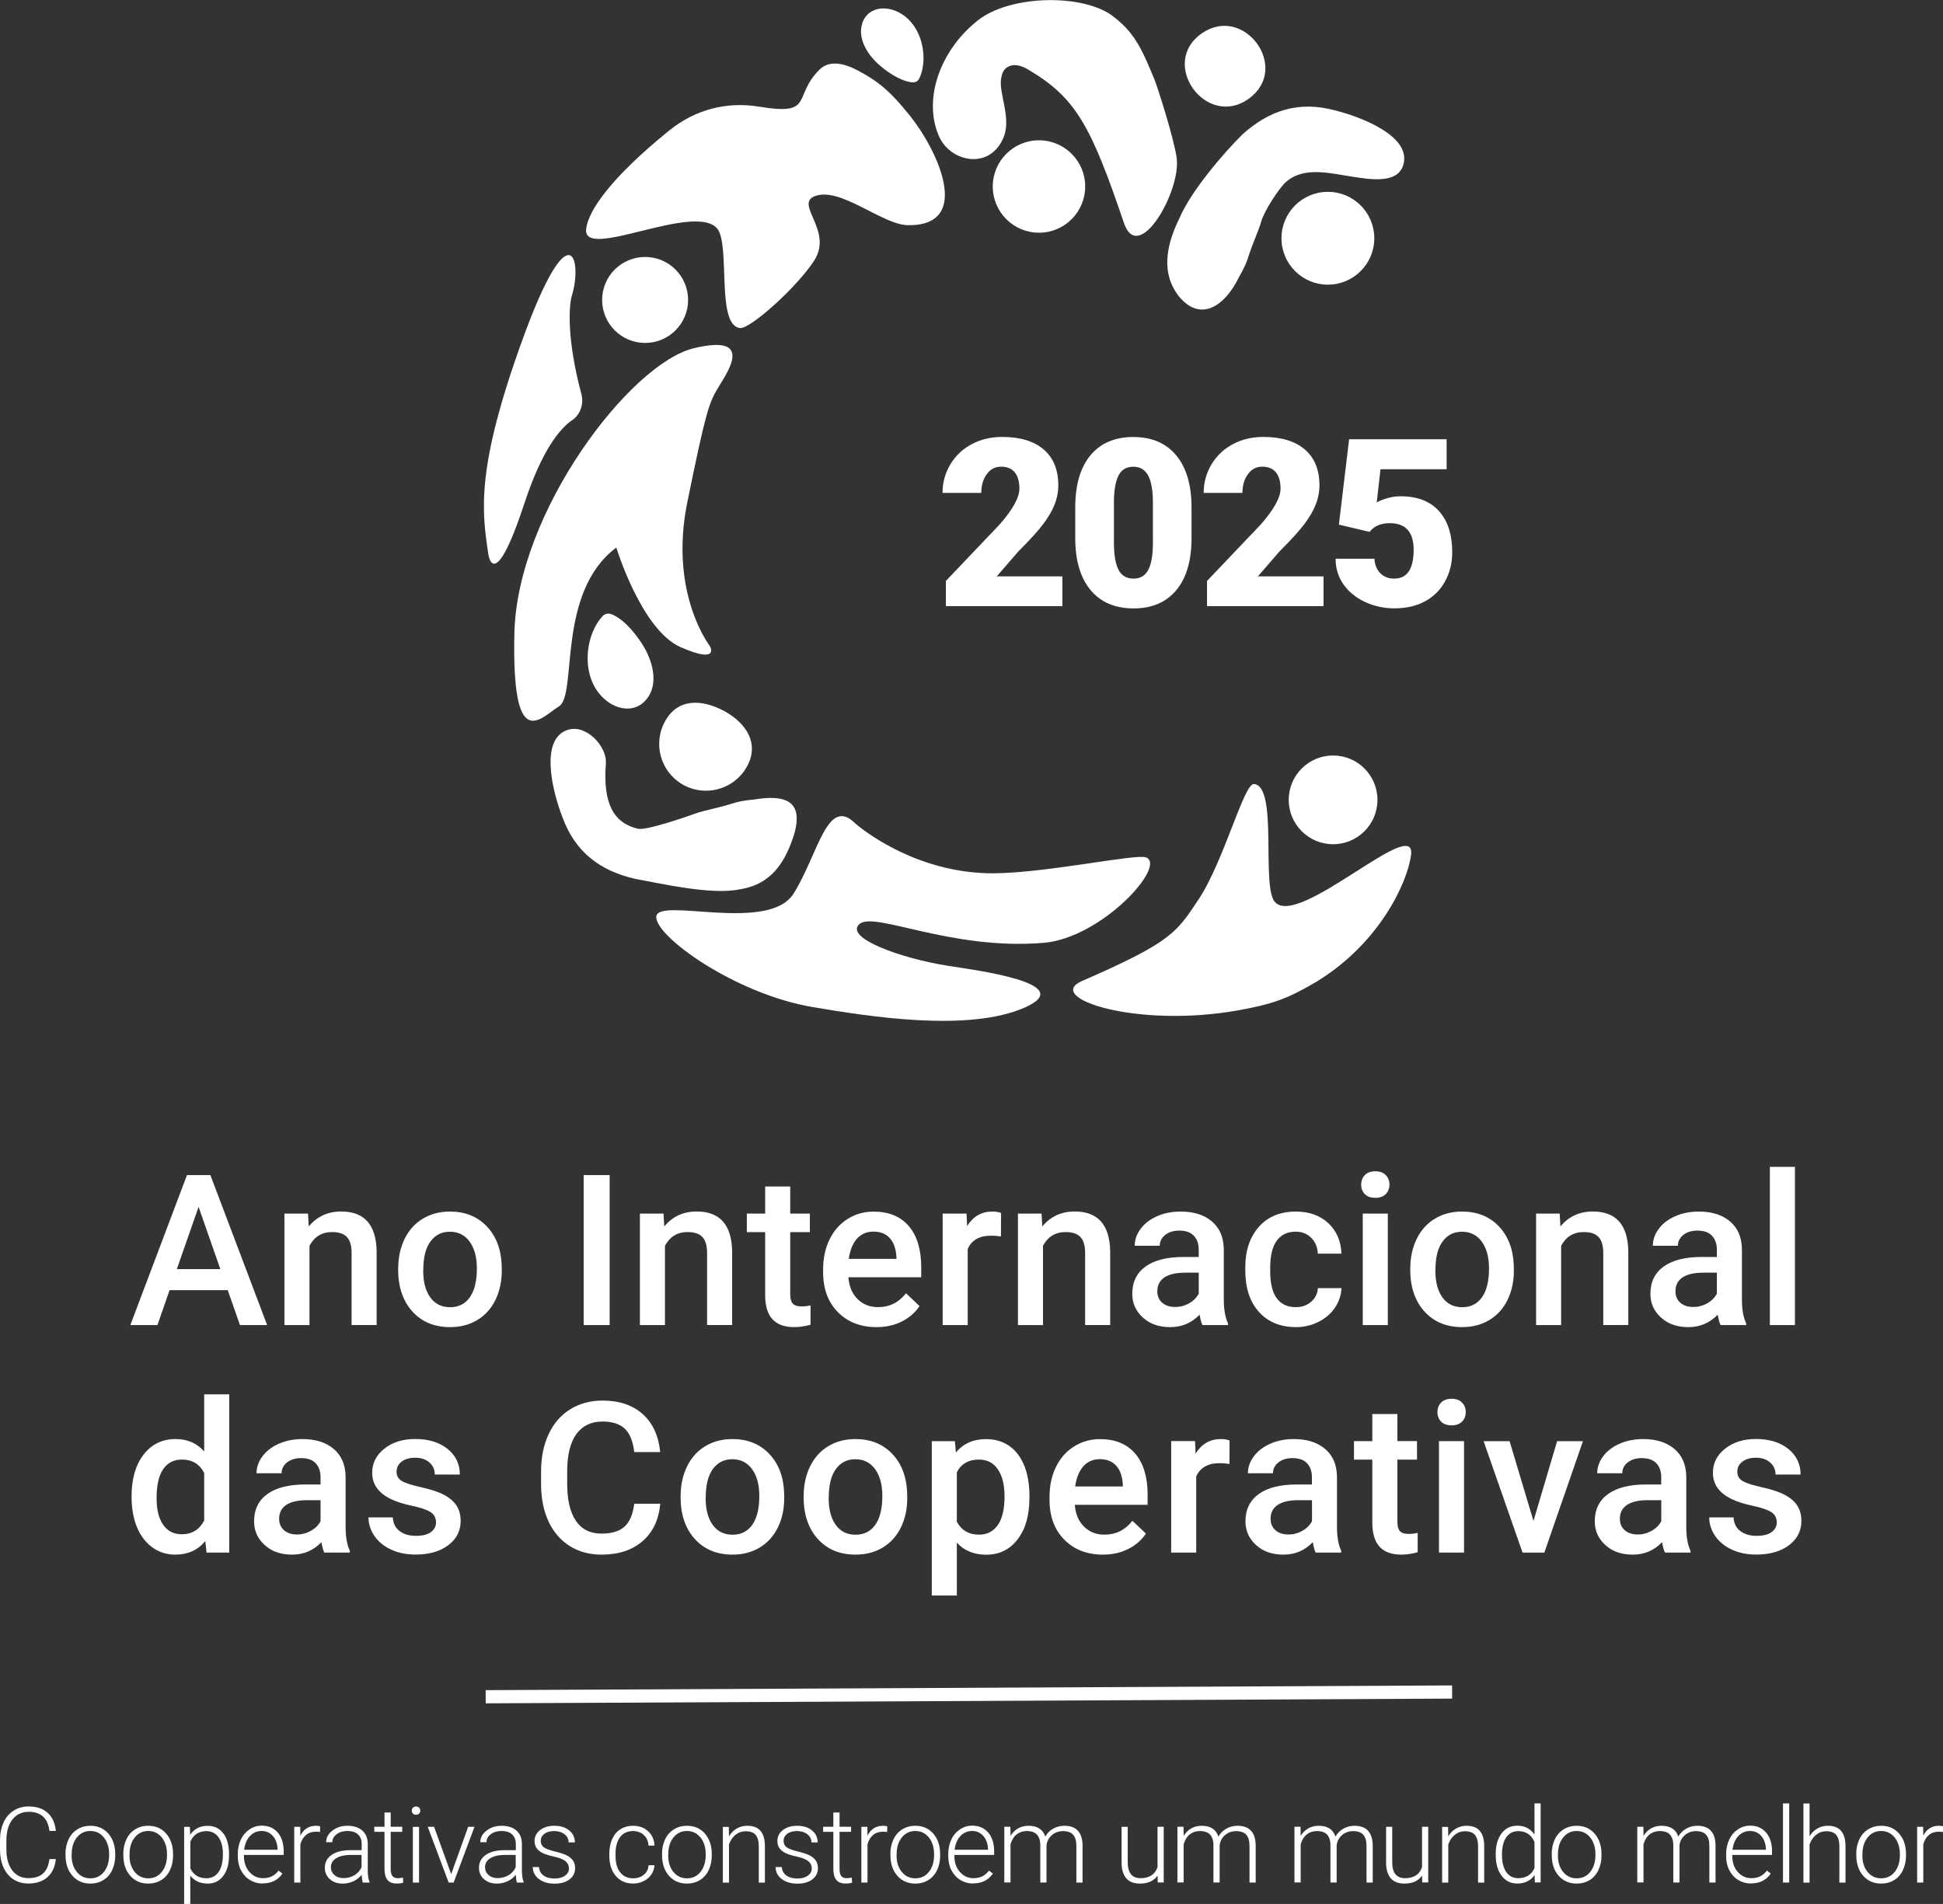 <?xml version="1.0" encoding="UTF-8"?>
<svg id="Layer_1" data-name="Layer 1" xmlns="http://www.w3.org/2000/svg" viewBox="0 0 294.71 288.81">
  <rect x="0" y="0" width="294.71" height="288.81" fill="#333333" stroke="none"/>
  <defs>
    <style>
      .cls-1 {
        fill-rule: evenodd;
      }

      .cls-1, .cls-2 {
        fill: #fff;
      }
    </style>
  </defs>
  <g>
    <path class="cls-2" d="M34.53,195.7h-8.81l-1.84,5.3h-4.11l8.59-22.75h3.55l8.61,22.75h-4.12l-1.86-5.3ZM26.83,192.51h6.59l-3.3-9.44-3.3,9.44Z"/>
    <path class="cls-2" d="M46.72,184.09l.11,1.95c1.25-1.51,2.89-2.27,4.92-2.27,3.52,0,5.31,2.02,5.38,6.05v11.17h-3.8v-10.95c0-1.07-.23-1.87-.7-2.38-.46-.52-1.22-.77-2.27-.77-1.53,0-2.67.69-3.42,2.08v12.03h-3.8v-16.91h3.58Z"/>
    <path class="cls-2" d="M60.4,192.39c0-1.66.33-3.15.98-4.48s1.58-2.35,2.77-3.06c1.19-.71,2.55-1.07,4.09-1.07,2.28,0,4.13.73,5.55,2.2s2.19,3.42,2.3,5.84l.02.89c0,1.67-.32,3.16-.96,4.47s-1.56,2.33-2.75,3.05c-1.19.72-2.57,1.08-4.13,1.08-2.39,0-4.29-.79-5.73-2.38-1.43-1.59-2.15-3.71-2.15-6.35v-.19ZM64.19,192.72c0,1.74.36,3.1,1.08,4.09s1.72,1.48,3,1.48,2.28-.5,2.99-1.5c.71-1,1.07-2.46,1.07-4.39,0-1.71-.37-3.06-1.1-4.06s-1.73-1.5-2.99-1.5-2.22.49-2.95,1.48c-.73.98-1.09,2.46-1.09,4.41Z"/>
    <path class="cls-2" d="M92.47,201h-3.94v-22.75h3.94v22.75Z"/>
    <path class="cls-2" d="M100.64,184.09l.11,1.95c1.25-1.51,2.89-2.27,4.92-2.27,3.52,0,5.31,2.02,5.38,6.05v11.17h-3.8v-10.95c0-1.07-.23-1.87-.7-2.38-.46-.52-1.22-.77-2.27-.77-1.53,0-2.67.69-3.42,2.08v12.03h-3.8v-16.91h3.58Z"/>
    <path class="cls-2" d="M119.86,179.98v4.11h2.98v2.81h-2.98v9.44c0,.65.13,1.11.38,1.4.25.29.71.43,1.37.43.44,0,.88-.05,1.33-.16v2.94c-.87.24-1.7.36-2.5.36-2.92,0-4.38-1.61-4.38-4.83v-9.58h-2.78v-2.81h2.78v-4.11h3.8Z"/>
    <path class="cls-2" d="M132.94,201.31c-2.41,0-4.36-.76-5.85-2.27-1.5-1.52-2.24-3.53-2.24-6.05v-.47c0-1.69.33-3.2.98-4.52.65-1.33,1.56-2.36,2.74-3.1,1.18-.74,2.49-1.11,3.94-1.11,2.3,0,4.08.73,5.34,2.2,1.25,1.47,1.88,3.55,1.88,6.23v1.53h-11.05c.11,1.4.58,2.5,1.4,3.31.82.81,1.85,1.22,3.09,1.22,1.74,0,3.16-.7,4.25-2.11l2.05,1.95c-.68,1.01-1.58,1.79-2.71,2.35-1.13.56-2.4.84-3.8.84ZM132.49,186.82c-1.04,0-1.88.37-2.52,1.09-.64.73-1.05,1.75-1.23,3.05h7.23v-.28c-.08-1.27-.42-2.23-1.02-2.88-.59-.65-1.42-.98-2.47-.98Z"/>
    <path class="cls-2" d="M151.85,187.56c-.5-.08-1.02-.12-1.55-.12-1.74,0-2.91.67-3.52,2v11.56h-3.8v-16.91h3.62l.09,1.89c.92-1.47,2.19-2.2,3.81-2.2.54,0,.99.07,1.34.22l-.02,3.56Z"/>
    <path class="cls-2" d="M157.98,184.09l.11,1.95c1.25-1.51,2.89-2.27,4.92-2.27,3.52,0,5.31,2.02,5.38,6.05v11.17h-3.8v-10.95c0-1.07-.23-1.87-.7-2.38-.46-.52-1.22-.77-2.27-.77-1.53,0-2.67.69-3.42,2.08v12.03h-3.8v-16.91h3.58Z"/>
    <path class="cls-2" d="M182.39,201c-.17-.32-.31-.85-.44-1.58-1.21,1.26-2.69,1.89-4.44,1.89s-3.08-.48-4.16-1.45c-1.07-.97-1.61-2.17-1.61-3.59,0-1.8.67-3.18,2.01-4.15,1.34-.96,3.25-1.45,5.74-1.45h2.33v-1.11c0-.88-.25-1.58-.73-2.1-.49-.53-1.23-.79-2.23-.79-.87,0-1.57.22-2.12.65-.55.43-.83.98-.83,1.65h-3.8c0-.93.31-1.79.92-2.6.61-.81,1.45-1.44,2.51-1.9,1.06-.46,2.24-.69,3.54-.69,1.98,0,3.56.5,4.73,1.49,1.18,1,1.78,2.39,1.81,4.2v7.62c0,1.52.21,2.73.64,3.64v.27h-3.88ZM178.21,198.26c.75,0,1.46-.18,2.12-.55.66-.36,1.16-.85,1.49-1.47v-3.19h-2.05c-1.41,0-2.46.25-3.17.73-.71.49-1.06,1.18-1.06,2.08,0,.73.24,1.31.73,1.74.48.43,1.13.65,1.95.65Z"/>
    <path class="cls-2" d="M196.53,198.28c.95,0,1.73-.28,2.36-.83.62-.55.96-1.23,1-2.05h3.58c-.04,1.05-.37,2.03-.98,2.95-.62.91-1.45,1.63-2.5,2.16-1.05.53-2.19.8-3.41.8-2.37,0-4.24-.77-5.62-2.3-1.39-1.53-2.08-3.65-2.08-6.34v-.39c0-2.57.69-4.63,2.06-6.18s3.25-2.32,5.62-2.32c2.01,0,3.65.59,4.91,1.76s1.93,2.71,1.99,4.62h-3.58c-.04-.97-.37-1.77-.99-2.39-.62-.62-1.41-.94-2.37-.94-1.23,0-2.18.45-2.84,1.34-.67.89-1.01,2.24-1.02,4.05v.61c0,1.83.33,3.2.99,4.1.66.9,1.62,1.35,2.87,1.35Z"/>
    <path class="cls-2" d="M206.46,179.7c0-.58.18-1.07.55-1.45.37-.38.9-.58,1.59-.58s1.22.19,1.59.58c.38.39.56.87.56,1.45s-.19,1.05-.56,1.43c-.38.38-.91.57-1.59.57s-1.22-.19-1.59-.57c-.37-.38-.55-.86-.55-1.43ZM210.5,201h-3.8v-16.91h3.8v16.91Z"/>
    <path class="cls-2" d="M213.91,192.39c0-1.66.33-3.15.98-4.48s1.58-2.35,2.77-3.06c1.19-.71,2.55-1.07,4.09-1.07,2.28,0,4.13.73,5.55,2.2s2.19,3.42,2.3,5.84l.02.89c0,1.67-.32,3.16-.96,4.47s-1.56,2.33-2.75,3.05c-1.19.72-2.57,1.08-4.13,1.08-2.39,0-4.29-.79-5.73-2.38-1.43-1.59-2.15-3.71-2.15-6.35v-.19ZM217.71,192.72c0,1.74.36,3.1,1.08,4.09s1.72,1.48,3,1.48,2.28-.5,2.99-1.5c.71-1,1.07-2.46,1.07-4.39,0-1.71-.37-3.06-1.1-4.06s-1.73-1.5-2.99-1.5-2.22.49-2.95,1.48c-.73.98-1.09,2.46-1.09,4.41Z"/>
    <path class="cls-2" d="M236.57,184.09l.11,1.95c1.25-1.51,2.89-2.27,4.92-2.27,3.52,0,5.31,2.02,5.38,6.05v11.17h-3.8v-10.95c0-1.07-.23-1.87-.7-2.38-.46-.52-1.22-.77-2.27-.77-1.53,0-2.67.69-3.42,2.08v12.03h-3.8v-16.91h3.58Z"/>
    <path class="cls-2" d="M260.98,201c-.17-.32-.31-.85-.44-1.58-1.21,1.26-2.69,1.89-4.44,1.89s-3.08-.48-4.16-1.45c-1.07-.97-1.61-2.17-1.61-3.59,0-1.8.67-3.18,2.01-4.15,1.34-.96,3.25-1.45,5.74-1.45h2.33v-1.11c0-.88-.25-1.58-.73-2.1-.49-.53-1.23-.79-2.23-.79-.87,0-1.57.22-2.12.65-.55.43-.83.98-.83,1.65h-3.8c0-.93.31-1.79.92-2.6.61-.81,1.45-1.44,2.51-1.9,1.06-.46,2.24-.69,3.54-.69,1.98,0,3.56.5,4.73,1.49,1.18,1,1.78,2.39,1.81,4.2v7.62c0,1.52.21,2.73.64,3.64v.27h-3.88ZM256.8,198.26c.75,0,1.46-.18,2.12-.55.66-.36,1.16-.85,1.49-1.47v-3.19h-2.05c-1.41,0-2.46.25-3.17.73-.71.49-1.06,1.18-1.06,2.08,0,.73.24,1.31.73,1.74.48.43,1.13.65,1.95.65Z"/>
    <path class="cls-2" d="M272.25,201h-3.8v-24h3.8v24Z"/>
  </g>
  <g>
    <path class="cls-2" d="M8.47,282.01c-.13,1.2-.56,2.11-1.29,2.75s-1.69.95-2.9.95c-.84,0-1.59-.21-2.24-.63s-1.15-1.02-1.5-1.79-.53-1.66-.54-2.65v-1.48c0-1.01.18-1.91.53-2.69s.86-1.38,1.53-1.81,1.43-.64,2.29-.64c1.22,0,2.18.33,2.89.98s1.12,1.57,1.23,2.73h-.97c-.24-1.93-1.29-2.9-3.15-2.9-1.03,0-1.85.39-2.46,1.16s-.92,1.84-.92,3.2v1.39c0,1.31.3,2.36.89,3.14s1.4,1.17,2.42,1.17,1.76-.24,2.27-.72.83-1.2.95-2.17h.97Z"/>
    <path class="cls-2" d="M9.93,281.21c0-.81.16-1.54.47-2.2s.76-1.16,1.34-1.52,1.23-.54,1.96-.54c1.12,0,2.04.39,2.73,1.18s1.05,1.83,1.05,3.14v.2c0,.82-.16,1.55-.47,2.21s-.76,1.16-1.33,1.51-1.23.53-1.96.53c-1.12,0-2.03-.39-2.73-1.18s-1.05-1.83-1.05-3.14v-.19ZM10.86,281.46c0,1.01.26,1.84.79,2.49s1.21.97,2.06.97,1.53-.32,2.05-.97.79-1.5.79-2.57v-.18c0-.65-.12-1.24-.36-1.77s-.58-.95-1.01-1.25-.93-.44-1.48-.44c-.83,0-1.51.33-2.04.98s-.79,1.51-.79,2.57v.17Z"/>
    <path class="cls-2" d="M18.7,281.21c0-.81.16-1.54.47-2.2s.76-1.16,1.34-1.52,1.23-.54,1.96-.54c1.12,0,2.04.39,2.73,1.18s1.05,1.83,1.05,3.14v.2c0,.82-.16,1.55-.47,2.21s-.76,1.16-1.33,1.51-1.23.53-1.96.53c-1.12,0-2.03-.39-2.73-1.18s-1.05-1.83-1.05-3.14v-.19ZM19.64,281.46c0,1.01.26,1.84.79,2.49s1.21.97,2.06.97,1.53-.32,2.05-.97.79-1.5.79-2.57v-.18c0-.65-.12-1.24-.36-1.77s-.58-.95-1.01-1.25-.93-.44-1.48-.44c-.83,0-1.51.33-2.04.98s-.79,1.51-.79,2.57v.17Z"/>
    <path class="cls-2" d="M34.74,281.42c0,1.32-.29,2.36-.88,3.14s-1.36,1.16-2.34,1.16c-1.16,0-2.04-.41-2.66-1.22v4.31h-.93v-11.7h.87l.05,1.2c.61-.9,1.49-1.35,2.65-1.35,1.01,0,1.8.38,2.38,1.15s.86,1.83.86,3.19v.13ZM33.81,281.25c0-1.08-.22-1.93-.66-2.55s-1.06-.94-1.85-.94c-.57,0-1.07.14-1.48.41s-.73.68-.95,1.2v4.05c.22.48.54.85.96,1.11s.91.38,1.48.38c.79,0,1.4-.31,1.84-.94s.66-1.54.66-2.73Z"/>
    <path class="cls-2" d="M39.86,285.71c-.72,0-1.37-.18-1.95-.53s-1.03-.85-1.36-1.48-.48-1.34-.48-2.13v-.34c0-.81.16-1.54.47-2.2s.75-1.16,1.32-1.54,1.17-.56,1.83-.56c1.03,0,1.84.35,2.44,1.05s.9,1.66.9,2.87v.52h-6.03v.18c0,.96.27,1.76.82,2.39s1.24.96,2.07.96c.5,0,.94-.09,1.32-.27s.73-.47,1.04-.88l.59.45c-.69,1-1.68,1.49-2.99,1.49ZM39.69,277.74c-.7,0-1.3.26-1.78.77s-.77,1.21-.88,2.08h5.07v-.1c-.03-.81-.26-1.47-.7-1.98s-1.01-.77-1.72-.77Z"/>
    <path class="cls-2" d="M48.53,277.9c-.2-.04-.41-.05-.63-.05-.58,0-1.08.16-1.48.49s-.69.8-.86,1.42v5.8h-.93v-8.45h.91l.02,1.34c.5-1,1.29-1.5,2.38-1.5.26,0,.47.03.62.1l-.02.85Z"/>
    <path class="cls-2" d="M55.03,285.56c-.09-.27-.15-.66-.18-1.18-.33.43-.75.76-1.25.99s-1.05.35-1.61.35c-.81,0-1.47-.23-1.97-.68s-.75-1.03-.75-1.72c0-.82.34-1.47,1.03-1.95s1.64-.72,2.86-.72h1.7v-.96c0-.6-.19-1.08-.56-1.43s-.92-.52-1.63-.52c-.65,0-1.19.17-1.62.5s-.64.73-.64,1.2h-.94c0-.68.31-1.26.94-1.75s1.39-.74,2.3-.74,1.69.24,2.23.71.82,1.13.84,1.97v4c0,.82.09,1.43.26,1.84v.09h-1ZM52.09,284.89c.62,0,1.18-.15,1.68-.45s.85-.71,1.07-1.21v-1.86h-1.67c-.93.01-1.66.18-2.19.51s-.79.79-.79,1.36c0,.47.18.87.53,1.18s.81.47,1.37.47Z"/>
    <path class="cls-2" d="M59.26,274.94v2.16h1.75v.77h-1.75v5.64c0,.47.08.82.25,1.05s.45.34.85.34c.16,0,.41-.03.76-.08l.04.76c-.25.09-.58.13-1,.13-.64,0-1.11-.19-1.4-.56s-.44-.92-.44-1.64v-5.64h-1.55v-.77h1.55v-2.16h.94Z"/>
    <path class="cls-2" d="M62.46,274.66c0-.18.06-.33.17-.45.11-.12.27-.18.47-.18s.36.06.47.18c.12.12.18.27.18.45s-.06.32-.18.44-.27.18-.47.18-.35-.06-.47-.18-.17-.27-.17-.44ZM63.56,285.56h-.94v-8.45h.94v8.45Z"/>
    <path class="cls-2" d="M68.44,284.27l2.57-7.16h.96l-3.16,8.45h-.76l-3.17-8.45h.96l2.59,7.16Z"/>
    <path class="cls-2" d="M78.41,285.56c-.09-.27-.15-.66-.18-1.18-.33.43-.75.76-1.25.99s-1.05.35-1.61.35c-.81,0-1.47-.23-1.97-.68s-.75-1.03-.75-1.72c0-.82.34-1.47,1.03-1.95s1.64-.72,2.86-.72h1.7v-.96c0-.6-.19-1.08-.56-1.43s-.92-.52-1.63-.52c-.65,0-1.19.17-1.62.5s-.64.73-.64,1.2h-.94c0-.68.31-1.26.94-1.75s1.39-.74,2.3-.74,1.69.24,2.23.71.82,1.13.84,1.97v4c0,.82.09,1.43.26,1.84v.09h-1ZM75.47,284.89c.62,0,1.18-.15,1.68-.45s.85-.71,1.07-1.21v-1.86h-1.67c-.93.01-1.66.18-2.19.51s-.79.79-.79,1.36c0,.47.18.87.53,1.18s.81.47,1.37.47Z"/>
    <path class="cls-2" d="M86.29,283.41c0-.46-.19-.84-.56-1.12s-.93-.5-1.68-.66-1.33-.34-1.75-.55-.72-.46-.92-.75-.3-.66-.3-1.08c0-.67.28-1.22.84-1.65s1.27-.65,2.14-.65c.94,0,1.7.23,2.27.7s.86,1.07.86,1.82h-.94c0-.5-.21-.91-.62-1.23s-.94-.49-1.57-.49-1.11.14-1.48.41-.56.63-.56,1.07.16.75.46.98.88.44,1.7.64,1.43.4,1.84.62.71.48.91.79.3.68.3,1.12c0,.71-.29,1.28-.86,1.71s-1.33.64-2.25.64c-.98,0-1.78-.24-2.39-.71s-.92-1.08-.92-1.81h.94c.04.55.27.97.69,1.28s.99.46,1.68.46c.65,0,1.18-.14,1.58-.43s.6-.65.6-1.09Z"/>
    <path class="cls-2" d="M96.02,284.92c.65,0,1.2-.18,1.64-.55s.68-.84.71-1.43h.9c-.03.52-.19.99-.48,1.41s-.69.76-1.18,1-1.02.36-1.58.36c-1.11,0-1.99-.39-2.64-1.16s-.97-1.81-.97-3.11v-.28c0-.83.15-1.57.44-2.21s.71-1.14,1.25-1.48,1.18-.52,1.91-.52c.93,0,1.69.28,2.29.83s.92,1.28.96,2.18h-.9c-.04-.66-.28-1.2-.71-1.6s-.98-.61-1.64-.61c-.84,0-1.5.3-1.96.91s-.7,1.46-.7,2.56v.27c0,1.08.23,1.92.7,2.52s1.12.91,1.97.91Z"/>
    <path class="cls-2" d="M100.41,281.21c0-.81.16-1.54.47-2.2s.76-1.16,1.34-1.52,1.23-.54,1.96-.54c1.12,0,2.04.39,2.73,1.18s1.05,1.83,1.05,3.14v.2c0,.82-.16,1.55-.47,2.21s-.76,1.16-1.33,1.51-1.23.53-1.96.53c-1.12,0-2.03-.39-2.73-1.18s-1.05-1.83-1.05-3.14v-.19ZM101.35,281.46c0,1.01.26,1.84.79,2.49s1.21.97,2.06.97,1.53-.32,2.05-.97.79-1.5.79-2.57v-.18c0-.65-.12-1.24-.36-1.77s-.58-.95-1.01-1.25-.93-.44-1.48-.44c-.83,0-1.51.33-2.04.98s-.79,1.51-.79,2.57v.17Z"/>
    <path class="cls-2" d="M110.54,277.1l.03,1.45c.32-.52.71-.92,1.19-1.19s1-.41,1.57-.41c.91,0,1.58.25,2.02.77s.67,1.28.67,2.3v5.55h-.93v-5.55c0-.75-.17-1.32-.48-1.69s-.82-.55-1.51-.55c-.58,0-1.09.18-1.54.54s-.77.85-.99,1.46v5.79h-.93v-8.45h.89Z"/>
    <path class="cls-2" d="M123.12,283.41c0-.46-.19-.84-.56-1.12s-.93-.5-1.68-.66-1.33-.34-1.75-.55-.72-.46-.92-.75-.3-.66-.3-1.08c0-.67.28-1.22.84-1.65s1.27-.65,2.14-.65c.94,0,1.7.23,2.27.7s.86,1.07.86,1.82h-.94c0-.5-.21-.91-.62-1.23s-.94-.49-1.57-.49-1.11.14-1.48.41-.56.63-.56,1.07.16.75.46.98.88.44,1.7.64,1.43.4,1.84.62.71.48.91.79.3.68.3,1.12c0,.71-.29,1.28-.86,1.71s-1.33.64-2.25.64c-.98,0-1.78-.24-2.39-.71s-.92-1.08-.92-1.81h.94c.04.55.27.97.69,1.28s.99.46,1.68.46c.65,0,1.18-.14,1.58-.43s.6-.65.6-1.09Z"/>
    <path class="cls-2" d="M127.34,274.94v2.16h1.75v.77h-1.75v5.64c0,.47.08.82.25,1.05s.45.34.85.34c.16,0,.41-.03.76-.08l.04.76c-.25.09-.58.13-1,.13-.64,0-1.11-.19-1.4-.56s-.44-.92-.44-1.64v-5.64h-1.55v-.77h1.55v-2.16h.94Z"/>
    <path class="cls-2" d="M134.55,277.9c-.2-.04-.41-.05-.63-.05-.58,0-1.08.16-1.48.49s-.69.8-.86,1.42v5.8h-.93v-8.45h.91l.02,1.34c.5-1,1.29-1.5,2.38-1.5.26,0,.47.03.62.1l-.02.85Z"/>
    <path class="cls-2" d="M135.05,281.21c0-.81.16-1.54.47-2.2s.76-1.16,1.34-1.52,1.23-.54,1.96-.54c1.12,0,2.04.39,2.73,1.18s1.05,1.83,1.05,3.14v.2c0,.82-.16,1.55-.47,2.21s-.76,1.16-1.33,1.51-1.23.53-1.96.53c-1.12,0-2.03-.39-2.73-1.18s-1.05-1.83-1.05-3.14v-.19ZM135.99,281.46c0,1.01.26,1.84.79,2.49s1.21.97,2.06.97,1.53-.32,2.05-.97.79-1.5.79-2.57v-.18c0-.65-.12-1.24-.36-1.77s-.58-.95-1.01-1.25-.93-.44-1.48-.44c-.83,0-1.51.33-2.04.98s-.79,1.51-.79,2.57v.17Z"/>
    <path class="cls-2" d="M147.62,285.71c-.72,0-1.37-.18-1.95-.53s-1.03-.85-1.36-1.48-.48-1.34-.48-2.13v-.34c0-.81.16-1.54.47-2.2s.75-1.16,1.32-1.54,1.17-.56,1.83-.56c1.03,0,1.84.35,2.44,1.05s.9,1.66.9,2.87v.52h-6.03v.18c0,.96.27,1.76.82,2.39s1.24.96,2.07.96c.5,0,.94-.09,1.32-.27s.73-.47,1.04-.88l.59.45c-.69,1-1.68,1.49-2.99,1.49ZM147.45,277.74c-.7,0-1.3.26-1.78.77s-.77,1.21-.88,2.08h5.07v-.1c-.03-.81-.26-1.47-.7-1.98s-1.01-.77-1.72-.77Z"/>
    <path class="cls-2" d="M153.25,277.1l.03,1.38c.31-.51.7-.89,1.17-1.15s.99-.38,1.56-.38c1.33,0,2.18.55,2.54,1.64.3-.53.71-.93,1.21-1.21s1.06-.43,1.67-.43c1.81,0,2.74.99,2.77,2.97v5.64h-.94v-5.57c0-.75-.17-1.32-.49-1.68s-.84-.55-1.57-.55c-.67.01-1.24.23-1.7.65s-.72.94-.77,1.55v5.59h-.94v-5.64c0-.72-.18-1.26-.51-1.62s-.85-.54-1.55-.54c-.59,0-1.09.17-1.52.5s-.73.83-.94,1.5v5.8h-.94v-8.45h.9Z"/>
    <path class="cls-2" d="M175.59,284.49c-.56.82-1.46,1.23-2.7,1.23-.9,0-1.59-.26-2.05-.79s-.71-1.3-.72-2.32v-5.5h.93v5.38c0,1.61.65,2.41,1.95,2.41s2.21-.56,2.57-1.68v-6.12h.94v8.45h-.91l-.02-1.07Z"/>
    <path class="cls-2" d="M179.51,277.1l.03,1.38c.31-.51.7-.89,1.17-1.15s.99-.38,1.56-.38c1.33,0,2.18.55,2.54,1.64.3-.53.71-.93,1.21-1.21s1.06-.43,1.67-.43c1.81,0,2.74.99,2.77,2.97v5.64h-.94v-5.57c0-.75-.17-1.32-.49-1.68s-.84-.55-1.57-.55c-.67.01-1.24.23-1.7.65s-.72.94-.77,1.55v5.59h-.94v-5.64c0-.72-.18-1.26-.51-1.62s-.85-.54-1.55-.54c-.59,0-1.09.17-1.52.5s-.73.83-.94,1.5v5.8h-.94v-8.45h.9Z"/>
    <path class="cls-2" d="M197.26,277.1l.03,1.38c.31-.51.7-.89,1.17-1.15s.99-.38,1.56-.38c1.33,0,2.18.55,2.54,1.64.3-.53.71-.93,1.21-1.21s1.06-.43,1.67-.43c1.81,0,2.74.99,2.77,2.97v5.64h-.94v-5.57c0-.75-.17-1.32-.49-1.68s-.84-.55-1.57-.55c-.67.01-1.24.23-1.7.65s-.72.94-.77,1.55v5.59h-.94v-5.64c0-.72-.18-1.26-.51-1.62s-.85-.54-1.55-.54c-.59,0-1.09.17-1.52.5s-.73.83-.94,1.5v5.8h-.94v-8.45h.9Z"/>
    <path class="cls-2" d="M215.71,284.49c-.56.82-1.46,1.23-2.7,1.23-.9,0-1.59-.26-2.05-.79s-.71-1.3-.72-2.32v-5.5h.93v5.38c0,1.61.65,2.41,1.95,2.41s2.21-.56,2.57-1.68v-6.12h.94v8.45h-.91l-.02-1.07Z"/>
    <path class="cls-2" d="M219.64,277.1l.03,1.45c.32-.52.71-.92,1.19-1.19s1-.41,1.57-.41c.91,0,1.58.25,2.02.77s.67,1.28.67,2.3v5.55h-.93v-5.55c0-.75-.17-1.32-.48-1.69s-.82-.55-1.51-.55c-.58,0-1.09.18-1.54.54s-.77.85-.99,1.46v5.79h-.93v-8.45h.89Z"/>
    <path class="cls-2" d="M226.87,281.25c0-1.31.29-2.36.88-3.14s1.38-1.17,2.39-1.17c1.14,0,2.01.45,2.61,1.35v-4.74h.93v12h-.88l-.04-1.12c-.6.85-1.48,1.28-2.64,1.28-.97,0-1.76-.39-2.36-1.18s-.89-1.84-.89-3.18v-.11ZM227.82,281.42c0,1.08.22,1.93.65,2.55s1.04.93,1.83.93c1.15,0,1.97-.51,2.45-1.52v-3.97c-.48-1.1-1.3-1.65-2.44-1.65-.79,0-1.4.31-1.84.93s-.66,1.53-.66,2.73Z"/>
    <path class="cls-2" d="M235.36,281.21c0-.81.16-1.54.47-2.2s.76-1.16,1.34-1.52,1.23-.54,1.96-.54c1.12,0,2.04.39,2.73,1.18s1.05,1.83,1.05,3.14v.2c0,.82-.16,1.55-.47,2.21s-.76,1.16-1.33,1.51-1.23.53-1.96.53c-1.12,0-2.03-.39-2.73-1.18s-1.05-1.83-1.05-3.14v-.19ZM236.3,281.46c0,1.01.26,1.84.79,2.49s1.21.97,2.06.97,1.53-.32,2.05-.97.79-1.5.79-2.57v-.18c0-.65-.12-1.24-.36-1.77s-.58-.95-1.01-1.25-.93-.44-1.48-.44c-.83,0-1.51.33-2.04.98s-.79,1.51-.79,2.57v.17Z"/>
    <path class="cls-2" d="M249.26,277.1l.03,1.38c.31-.51.7-.89,1.17-1.15s.99-.38,1.56-.38c1.33,0,2.18.55,2.54,1.64.3-.53.71-.93,1.21-1.21s1.06-.43,1.67-.43c1.81,0,2.74.99,2.77,2.97v5.64h-.94v-5.57c0-.75-.17-1.32-.49-1.68s-.84-.55-1.57-.55c-.67.01-1.24.23-1.7.65s-.72.94-.77,1.55v5.59h-.94v-5.64c0-.72-.18-1.26-.51-1.62s-.85-.54-1.55-.54c-.59,0-1.09.17-1.52.5s-.73.83-.94,1.5v5.8h-.94v-8.45h.9Z"/>
    <path class="cls-2" d="M265.61,285.71c-.72,0-1.37-.18-1.95-.53s-1.03-.85-1.36-1.48-.48-1.34-.48-2.13v-.34c0-.81.16-1.54.47-2.2s.75-1.16,1.32-1.54,1.17-.56,1.83-.56c1.03,0,1.84.35,2.44,1.05s.9,1.66.9,2.87v.52h-6.03v.18c0,.96.27,1.76.82,2.39s1.24.96,2.07.96c.5,0,.94-.09,1.32-.27s.73-.47,1.04-.88l.59.45c-.69,1-1.68,1.49-2.99,1.49ZM265.44,277.74c-.7,0-1.3.26-1.78.77s-.77,1.21-.88,2.08h5.07v-.1c-.03-.81-.26-1.47-.7-1.98s-1.01-.77-1.72-.77Z"/>
    <path class="cls-2" d="M271.38,285.56h-.94v-12h.94v12Z"/>
    <path class="cls-2" d="M274.48,278.53c.31-.5.7-.9,1.18-1.17s1-.41,1.57-.41c.91,0,1.58.25,2.02.77s.67,1.28.67,2.3v5.55h-.93v-5.55c0-.75-.17-1.32-.48-1.69s-.82-.55-1.51-.55c-.58,0-1.09.18-1.54.54s-.77.85-.99,1.46v5.79h-.93v-12h.93v4.98Z"/>
    <path class="cls-2" d="M281.55,281.21c0-.81.16-1.54.47-2.2s.76-1.16,1.34-1.52,1.23-.54,1.96-.54c1.12,0,2.04.39,2.73,1.18s1.05,1.83,1.05,3.14v.2c0,.82-.16,1.55-.47,2.21s-.76,1.16-1.33,1.51-1.23.53-1.96.53c-1.12,0-2.03-.39-2.73-1.18s-1.05-1.83-1.05-3.14v-.19ZM282.48,281.46c0,1.01.26,1.84.79,2.49s1.21.97,2.06.97,1.53-.32,2.05-.97.79-1.5.79-2.57v-.18c0-.65-.12-1.24-.36-1.77s-.58-.95-1.01-1.25-.93-.44-1.48-.44c-.83,0-1.51.33-2.04.98s-.79,1.51-.79,2.57v.17Z"/>
    <path class="cls-2" d="M294.69,277.9c-.2-.04-.41-.05-.63-.05-.58,0-1.08.16-1.48.49s-.69.8-.86,1.42v5.8h-.93v-8.45h.91l.02,1.34c.5-1,1.29-1.5,2.38-1.5.26,0,.47.03.62.1l-.02.85Z"/>
  </g>
  <g>
    <line class="cls-2" x1="73.66" y1="257.41" x2="220.26" y2="256.64"/>
    <rect class="cls-2" x="73.66" y="256.02" width="146.59" height="2" transform="translate(-1.25 .72) rotate(-.28)"/>
  </g>
  <g>
    <path class="cls-1" d="M130.81,3.49c-.74,2.14.53,4.47,2.3,6.14,1.28,1.16,3.19,2.52,4.99,2.83.63.11,1.14-.02,1.41-.73,1.44-3.22.2-8.97-4.25-10.28-2.06-.54-3.84.23-4.46,2.03Z"/>
    <path class="cls-1" d="M98.2,105.9c1.57-2.15.93-5.2-.48-7.69-1.04-1.74-2.72-3.93-4.64-4.9-.67-.34-1.29-.37-1.84.33-2.72,3.13-3.3,10.02,1.24,13.01,2.13,1.32,4.39,1.07,5.71-.75Z"/>
    <path class="cls-1" d="M108.76,34.64c2.08,2.41-.21,14.76,3.5,15.12,1.52.15,8.53-6.09,11.22-10.21,3-4.6-3.16-8.66.21-9.83,3.88-1.35,10.14,4.39,14.04,4.44,9.81.12,4.58-11.23.3-16.59-3.09-3.86-4.9-5.27-7.92-6.88-2.08-1.1-4.32-1.61-5.81-.13-4.15,4.12-.68,7.02-9.14,5.62-4.9-.81-9.71.42-13.65,3.61-8.93,7.23-12.27,12.2-12.59,14.87-.77,5.08,16.37-4.05,19.86,0Z"/>
    <path class="cls-1" d="M142.21,20.11c1.39,4.34,7.67,5.9,9.9.97,1.48-3.04-.77-7.1-.23-9.33.13-.68.33-1.16.83-1.5,1.03-.72,2.29-.26,3.19.27,7.24,4.27,9.54,8.43,14.57,23.29,2.21,6.53,8.74-4.91,8-9.9-.46-3.14-3.04-11.17-3.42-11.99-1.95-4.71-3.02-7.12-6.63-9.75-4.96-3.24-15.96-2.83-20.52,1.27-5.07,4.2-7.77,11.09-5.7,16.69Z"/>
    <path class="cls-1" d="M212.8,25.16c1.52-4.4-6.24-7.42-10.44-8.45-5.36-1.41-9.81,0-13.88,3.65-2.85,2.81-7.87,8.66-9.57,12.71-2.19,4.42-2.68,8.45-.21,11.74,3.37,4.27,7.12,1.53,9.17-2.67.94-1.68,1.16-2.17,1.64-3.67.36-1.19,1.47-3.67,1.78-4.83.45-1.66,2.82-5.24,3.76-6.03,2.79-2.48,6.88-1.26,10.32-.77,2.48.37,6.49,1.04,7.43-1.68Z"/>
    <path class="cls-1" d="M86.24,110.67c-4.47,1.29-2.47,9.37-.89,13.4,1.94,5.2,5.66,8.02,10.98,9.24,3.94.71,11.63,2.51,15.92,1.58,4.88-.76,6.9-4.3,8.17-8.22,1.55-5.21-1.31-6.15-5.93-5.41-1.91.2-2.44.3-3.94.78-1.18.39-3.84.92-4.98,1.33-1.62.59-7.62,2.65-8.81,2.34-3.64-.85-5.34-3.75-4.86-9.92.19-2.5-2.89-5.9-5.65-5.11Z"/>
    <path class="cls-1" d="M182.36,5.01c-6.71,4.55.64,14.69,7.12,9.91,6.28-4.63-.75-14.23-7.12-9.91Z"/>
    <g>
      <path class="cls-2" d="M161.13,91.94h-17.66v-3.82l8.14-8.55c2-2.28,3.01-4.1,3.01-5.44,0-1.09-.24-1.92-.71-2.49-.48-.57-1.16-.85-2.07-.85s-1.62.38-2.17,1.14c-.56.76-.83,1.71-.83,2.84h-5.88c0-1.55.39-2.99,1.17-4.3s1.85-2.34,3.23-3.08c1.38-.74,2.92-1.11,4.62-1.11,2.74,0,4.84.63,6.32,1.9,1.48,1.26,2.22,3.08,2.22,5.44,0,1-.19,1.97-.56,2.91-.37.94-.95,1.93-1.73,2.97s-2.04,2.42-3.78,4.16l-3.27,3.77h9.96v4.52Z"/>
      <path class="cls-2" d="M180.73,81.6c0,3.42-.77,6.06-2.3,7.91-1.54,1.85-3.7,2.78-6.49,2.78s-5-.93-6.54-2.8c-1.54-1.87-2.31-4.5-2.31-7.89v-4.62c0-3.42.77-6.05,2.3-7.91,1.54-1.85,3.71-2.78,6.51-2.78s4.98.93,6.52,2.8c1.54,1.87,2.31,4.5,2.31,7.91v4.61ZM174.87,76.23c0-1.82-.24-3.18-.71-4.08-.48-.9-1.23-1.35-2.26-1.35s-1.74.42-2.2,1.25c-.46.83-.7,2.1-.74,3.79v6.47c0,1.89.24,3.27.71,4.15s1.23,1.31,2.26,1.31,1.73-.43,2.21-1.28c.47-.85.72-2.19.73-4.01v-6.26Z"/>
      <path class="cls-2" d="M200.74,91.94h-17.66v-3.82l8.14-8.55c2-2.28,3.01-4.1,3.01-5.44,0-1.09-.24-1.92-.71-2.49-.48-.57-1.16-.85-2.07-.85s-1.62.38-2.17,1.14c-.56.76-.83,1.71-.83,2.84h-5.88c0-1.55.39-2.99,1.17-4.3s1.85-2.34,3.23-3.08c1.38-.74,2.92-1.11,4.62-1.11,2.74,0,4.84.63,6.32,1.9,1.48,1.26,2.22,3.08,2.22,5.44,0,1-.19,1.97-.56,2.91-.37.94-.95,1.93-1.73,2.97s-2.04,2.42-3.78,4.16l-3.27,3.77h9.96v4.52Z"/>
      <path class="cls-2" d="M203.08,79.58l1.55-12.95h14.79v4.55h-10.03l-.57,5.03c.42-.24.96-.46,1.64-.65s1.34-.28,1.99-.28c2.51,0,4.45.74,5.8,2.23,1.35,1.49,2.02,3.58,2.02,6.27,0,1.62-.36,3.09-1.09,4.41-.72,1.32-1.74,2.33-3.05,3.03-1.31.71-2.86,1.06-4.64,1.06-1.59,0-3.08-.33-4.47-.98s-2.48-1.55-3.27-2.69c-.79-1.14-1.18-2.43-1.16-3.86h5.88c.06.93.35,1.66.89,2.2.53.54,1.23.82,2.1.82,1.97,0,2.96-1.46,2.96-4.37,0-2.69-1.21-4.04-3.62-4.04-1.37,0-2.39.44-3.06,1.32l-4.66-1.1Z"/>
    </g>
    <circle class="cls-2" cx="201.41" cy="36.14" r="7.04"/>
    <circle class="cls-2" cx="157.59" cy="28.29" r="7.01"/>
    <circle class="cls-2" cx="97.85" cy="45.5" r="6.52"/>
    <path class="cls-1" d="M193.38,136.84c-2.12-2.38.52-17.62-3.19-17.91-1.52-.12-4.56,11.76-8.42,17.54-3.26,4.88-3.95,6.39-17.64,12.33-5.88,2.55,8.26,7.23,23.7,4.45,4.88-.88,7.22-1.64,11.33-4.03,9.93-5.78,14.36-15.35,14.87-19.58.73-6.11-17.08,11.18-20.64,7.19Z"/>
    <circle class="cls-2" cx="202.2" cy="121.33" r="6.73"/>
    <path class="cls-1" d="M104.1,119.29c-3.56-1.65-5.1-5.86-3.46-9.42,1.65-3.56,4.95-4,8.51-2.36,3.56,1.65,6.02,4.76,4.37,8.32-1.65,3.56-5.86,5.1-9.42,3.46Z"/>
    <path class="cls-1" d="M86.78,63.75c1.27-.88,1.8-2.5,1.4-3.99-2.26-8.45-1.88-13.48-1.44-14.91,1.63-5.35-.26-13.22-7.44,6.53-7.18,19.75-6.2,26.22-5.23,32.67,0,0,.82,6.44,5.49-7.75,2.65-8.05,5.36-11.28,7.21-12.56Z"/>
    <path class="cls-1" d="M107.69,98.03s-6.26-7.99-3.44-21.84c2.82-13.85,3.29-14.97,4.51-17.11s6.14-8.58-3.52-6.26c-9.66,2.32-26.81,24.81-27.22,43.24-.41,18.47,3.96,12.83,6.77,11.08,2.82-1.75-.46-17.24,8.69-24.08,0,0,3.82,12.53,9.78,15.12,5.96,2.6,4.43-.15,4.43-.15Z"/>
    <path class="cls-1" d="M129.84,125s8.6,7.59,21.02,7.47c7.97-.08,21.45-2.98,22.95-2.42,3.26,1.22-6.68,12.24-15.54,12.97-14.23,1.16-25.76-4.9-27.95-2.82-2.18,2.07,6.2,5.15,13.52,6.31,3.92.62,19.71,2.63,11.73,6.26-8.58,3.9-24.04,1.38-32.26,0-11.82-1.98-24.11-10.84-23.76-13.77.36-2.93,17.04,2.55,20.81-3.44,3.75-5.95,5.12-15.06,9.47-10.55Z"/>
  </g>
  <g>
    <path class="cls-2" d="M19.96,226.93c0-2.6.6-4.7,1.81-6.27,1.21-1.58,2.83-2.37,4.86-2.37,1.79,0,3.24.62,4.34,1.88v-8.66h3.8v24h-3.44l-.19-1.75c-1.14,1.38-2.65,2.06-4.55,2.06s-3.58-.8-4.8-2.39c-1.22-1.59-1.84-3.76-1.84-6.5ZM23.75,227.26c0,1.72.33,3.06.99,4.02.66.96,1.6,1.45,2.82,1.45,1.55,0,2.69-.69,3.41-2.08v-7.22c-.7-1.35-1.82-2.03-3.38-2.03-1.23,0-2.18.49-2.84,1.46-.67.97-1,2.44-1,4.4Z"/>
    <path class="cls-2" d="M49.19,235.51c-.17-.32-.31-.85-.44-1.58-1.21,1.26-2.69,1.89-4.44,1.89s-3.08-.48-4.16-1.45c-1.07-.97-1.61-2.17-1.61-3.59,0-1.8.67-3.18,2.01-4.15,1.34-.96,3.25-1.45,5.74-1.45h2.33v-1.11c0-.88-.25-1.58-.73-2.1-.49-.53-1.23-.79-2.23-.79-.87,0-1.57.22-2.12.65-.55.43-.83.98-.83,1.65h-3.8c0-.93.31-1.79.92-2.6.61-.81,1.45-1.44,2.51-1.9,1.06-.46,2.24-.69,3.54-.69,1.98,0,3.56.5,4.73,1.49,1.18,1,1.78,2.39,1.81,4.2v7.62c0,1.52.21,2.73.64,3.64v.27h-3.88ZM45.01,232.77c.75,0,1.46-.18,2.12-.55.66-.36,1.16-.85,1.49-1.47v-3.19h-2.05c-1.41,0-2.46.25-3.17.73-.71.49-1.06,1.18-1.06,2.08,0,.73.24,1.31.73,1.74.48.43,1.13.65,1.95.65Z"/>
    <path class="cls-2" d="M66.13,230.91c0-.68-.28-1.19-.84-1.55-.56-.35-1.48-.67-2.77-.94-1.29-.27-2.37-.61-3.23-1.03-1.9-.92-2.84-2.24-2.84-3.98,0-1.46.61-2.68,1.84-3.66,1.23-.98,2.79-1.47,4.69-1.47,2.02,0,3.65.5,4.9,1.5,1.24,1,1.87,2.3,1.87,3.89h-3.8c0-.73-.27-1.34-.81-1.82-.54-.48-1.26-.73-2.16-.73-.83,0-1.51.19-2.04.58-.53.39-.79.9-.79,1.55,0,.58.24,1.04.73,1.36.49.32,1.48.65,2.97.98,1.49.33,2.66.72,3.51,1.17.85.45,1.48,1,1.89,1.63.41.64.62,1.41.62,2.31,0,1.52-.63,2.75-1.89,3.7-1.26.94-2.91,1.41-4.95,1.41-1.39,0-2.62-.25-3.7-.75-1.08-.5-1.93-1.19-2.53-2.06-.6-.88-.91-1.82-.91-2.83h3.69c.05.9.39,1.59,1.02,2.07s1.45.73,2.48.73,1.76-.19,2.28-.57c.52-.38.78-.88.78-1.49Z"/>
    <path class="cls-2" d="M100.15,228.1c-.23,2.43-1.12,4.32-2.69,5.68s-3.64,2.04-6.23,2.04c-1.81,0-3.41-.43-4.79-1.29-1.38-.86-2.45-2.08-3.2-3.66-.75-1.58-1.14-3.42-1.17-5.52v-2.12c0-2.15.38-4.04,1.14-5.67.76-1.63,1.85-2.9,3.27-3.78,1.42-.88,3.06-1.33,4.93-1.33,2.51,0,4.53.68,6.06,2.04s2.42,3.28,2.67,5.77h-3.94c-.19-1.63-.66-2.81-1.43-3.54-.77-.72-1.89-1.09-3.37-1.09-1.72,0-3.04.63-3.96,1.88-.92,1.26-1.39,3.1-1.41,5.53v2.02c0,2.46.44,4.34,1.32,5.63.88,1.29,2.17,1.94,3.87,1.94,1.55,0,2.72-.35,3.5-1.05.78-.7,1.28-1.86,1.48-3.48h3.94Z"/>
    <path class="cls-2" d="M103.24,226.9c0-1.66.33-3.15.98-4.48s1.58-2.35,2.77-3.06c1.19-.71,2.55-1.07,4.09-1.07,2.28,0,4.13.73,5.55,2.2s2.19,3.42,2.3,5.84l.02.89c0,1.67-.32,3.16-.96,4.47s-1.56,2.33-2.75,3.05c-1.19.72-2.57,1.08-4.13,1.08-2.39,0-4.29-.79-5.73-2.38-1.43-1.59-2.15-3.71-2.15-6.35v-.19ZM107.03,227.23c0,1.74.36,3.1,1.08,4.09s1.72,1.48,3,1.48,2.28-.5,2.99-1.5c.71-1,1.07-2.46,1.07-4.39,0-1.71-.37-3.06-1.1-4.06s-1.73-1.5-2.99-1.5-2.22.49-2.95,1.48c-.73.98-1.09,2.46-1.09,4.41Z"/>
    <path class="cls-2" d="M121.9,226.9c0-1.66.33-3.15.98-4.48s1.58-2.35,2.77-3.06c1.19-.71,2.55-1.07,4.09-1.07,2.28,0,4.13.73,5.55,2.2s2.19,3.42,2.3,5.84l.02.89c0,1.67-.32,3.16-.96,4.47s-1.56,2.33-2.75,3.05c-1.19.72-2.57,1.08-4.13,1.08-2.39,0-4.29-.79-5.73-2.38-1.43-1.59-2.15-3.71-2.15-6.35v-.19ZM125.69,227.23c0,1.74.36,3.1,1.08,4.09s1.72,1.48,3,1.48,2.28-.5,2.99-1.5c.71-1,1.07-2.46,1.07-4.39,0-1.71-.37-3.06-1.1-4.06s-1.73-1.5-2.99-1.5-2.22.49-2.95,1.48c-.73.98-1.09,2.46-1.09,4.41Z"/>
    <path class="cls-2" d="M156.14,227.23c0,2.62-.59,4.7-1.78,6.26-1.19,1.56-2.78,2.34-4.78,2.34-1.85,0-3.34-.61-4.45-1.83v8.02h-3.8v-23.41h3.5l.16,1.72c1.11-1.35,2.63-2.03,4.55-2.03,2.06,0,3.68.77,4.85,2.3,1.17,1.54,1.76,3.67,1.76,6.4v.23ZM152.36,226.9c0-1.69-.34-3.03-1.01-4.02-.67-.99-1.63-1.48-2.88-1.48-1.55,0-2.67.64-3.34,1.92v7.5c.69,1.31,1.81,1.97,3.38,1.97,1.21,0,2.15-.49,2.84-1.46.68-.97,1.02-2.45,1.02-4.43Z"/>
    <path class="cls-2" d="M167.28,235.82c-2.41,0-4.36-.76-5.85-2.27-1.5-1.52-2.24-3.53-2.24-6.05v-.47c0-1.69.33-3.2.98-4.52.65-1.33,1.56-2.36,2.74-3.1,1.18-.74,2.49-1.11,3.94-1.11,2.3,0,4.08.73,5.34,2.2,1.25,1.47,1.88,3.55,1.88,6.23v1.53h-11.05c.11,1.4.58,2.5,1.4,3.31.82.81,1.85,1.22,3.09,1.22,1.74,0,3.16-.7,4.25-2.11l2.05,1.95c-.68,1.01-1.58,1.79-2.71,2.35-1.13.56-2.4.84-3.8.84ZM166.83,221.34c-1.04,0-1.88.37-2.52,1.09-.64.73-1.05,1.75-1.23,3.05h7.23v-.28c-.08-1.27-.42-2.23-1.02-2.88-.59-.65-1.42-.98-2.47-.98Z"/>
    <path class="cls-2" d="M186.51,222.07c-.5-.08-1.02-.12-1.55-.12-1.74,0-2.91.67-3.52,2v11.56h-3.8v-16.91h3.62l.09,1.89c.92-1.47,2.19-2.2,3.81-2.2.54,0,.99.07,1.34.22l-.02,3.56Z"/>
    <path class="cls-2" d="M199.56,235.51c-.17-.32-.31-.85-.44-1.58-1.21,1.26-2.69,1.89-4.44,1.89s-3.08-.48-4.16-1.45c-1.07-.97-1.61-2.17-1.61-3.59,0-1.8.67-3.18,2.01-4.15,1.34-.96,3.25-1.45,5.74-1.45h2.33v-1.11c0-.88-.25-1.58-.73-2.1-.49-.53-1.23-.79-2.23-.79-.87,0-1.57.22-2.12.65-.55.43-.83.98-.83,1.65h-3.8c0-.93.31-1.79.92-2.6.61-.81,1.45-1.44,2.51-1.9,1.06-.46,2.24-.69,3.54-.69,1.98,0,3.56.5,4.73,1.49,1.18,1,1.78,2.39,1.81,4.2v7.62c0,1.52.21,2.73.64,3.64v.27h-3.88ZM195.39,232.77c.75,0,1.46-.18,2.12-.55.66-.36,1.16-.85,1.49-1.47v-3.19h-2.05c-1.41,0-2.46.25-3.17.73-.71.49-1.06,1.18-1.06,2.08,0,.73.24,1.31.73,1.74.48.43,1.13.65,1.95.65Z"/>
    <path class="cls-2" d="M211.95,214.49v4.11h2.98v2.81h-2.98v9.44c0,.65.13,1.11.38,1.4.25.29.71.43,1.37.43.44,0,.88-.05,1.33-.16v2.94c-.87.24-1.7.36-2.5.36-2.92,0-4.38-1.61-4.38-4.83v-9.58h-2.78v-2.81h2.78v-4.11h3.8Z"/>
    <path class="cls-2" d="M218.03,214.21c0-.58.18-1.07.55-1.45.37-.38.9-.58,1.59-.58s1.22.19,1.59.58c.38.39.56.87.56,1.45s-.19,1.05-.56,1.43c-.38.38-.91.57-1.59.57s-1.22-.19-1.59-.57c-.37-.38-.55-.86-.55-1.43ZM222.06,235.51h-3.8v-16.91h3.8v16.91Z"/>
    <path class="cls-2" d="M232.6,230.7l3.58-12.09h3.92l-5.86,16.91h-3.3l-5.91-16.91h3.94l3.62,12.09Z"/>
    <path class="cls-2" d="M252.54,235.51c-.17-.32-.31-.85-.44-1.58-1.21,1.26-2.69,1.89-4.44,1.89s-3.08-.48-4.16-1.45c-1.07-.97-1.61-2.17-1.61-3.59,0-1.8.67-3.18,2.01-4.15,1.34-.96,3.25-1.45,5.74-1.45h2.33v-1.11c0-.88-.25-1.58-.73-2.1-.49-.53-1.23-.79-2.23-.79-.87,0-1.57.22-2.12.65-.55.43-.83.98-.83,1.65h-3.8c0-.93.31-1.79.92-2.6.61-.81,1.45-1.44,2.51-1.9,1.06-.46,2.24-.69,3.54-.69,1.98,0,3.56.5,4.73,1.49,1.18,1,1.78,2.39,1.81,4.2v7.62c0,1.52.21,2.73.64,3.64v.27h-3.88ZM248.37,232.77c.75,0,1.46-.18,2.12-.55.66-.36,1.16-.85,1.49-1.47v-3.19h-2.05c-1.41,0-2.46.25-3.17.73-.71.49-1.06,1.18-1.06,2.08,0,.73.24,1.31.73,1.74.48.43,1.13.65,1.95.65Z"/>
    <path class="cls-2" d="M269.49,230.91c0-.68-.28-1.19-.84-1.55-.56-.35-1.48-.67-2.77-.94-1.29-.27-2.37-.61-3.23-1.03-1.9-.92-2.84-2.24-2.84-3.98,0-1.46.61-2.68,1.84-3.66,1.23-.98,2.79-1.47,4.69-1.47,2.02,0,3.65.5,4.9,1.5,1.24,1,1.87,2.3,1.87,3.89h-3.8c0-.73-.27-1.34-.81-1.82-.54-.48-1.26-.73-2.16-.73-.83,0-1.51.19-2.04.58-.53.39-.79.9-.79,1.55,0,.58.24,1.04.73,1.36.49.32,1.48.65,2.97.98,1.49.33,2.66.72,3.51,1.17.85.45,1.48,1,1.89,1.63.41.64.62,1.41.62,2.31,0,1.52-.63,2.75-1.89,3.7-1.26.94-2.91,1.41-4.95,1.41-1.39,0-2.62-.25-3.7-.75-1.08-.5-1.93-1.19-2.53-2.06-.6-.88-.91-1.82-.91-2.83h3.69c.05.9.39,1.59,1.02,2.07s1.45.73,2.48.73,1.76-.19,2.28-.57c.52-.38.78-.88.78-1.49Z"/>
  </g>
</svg>